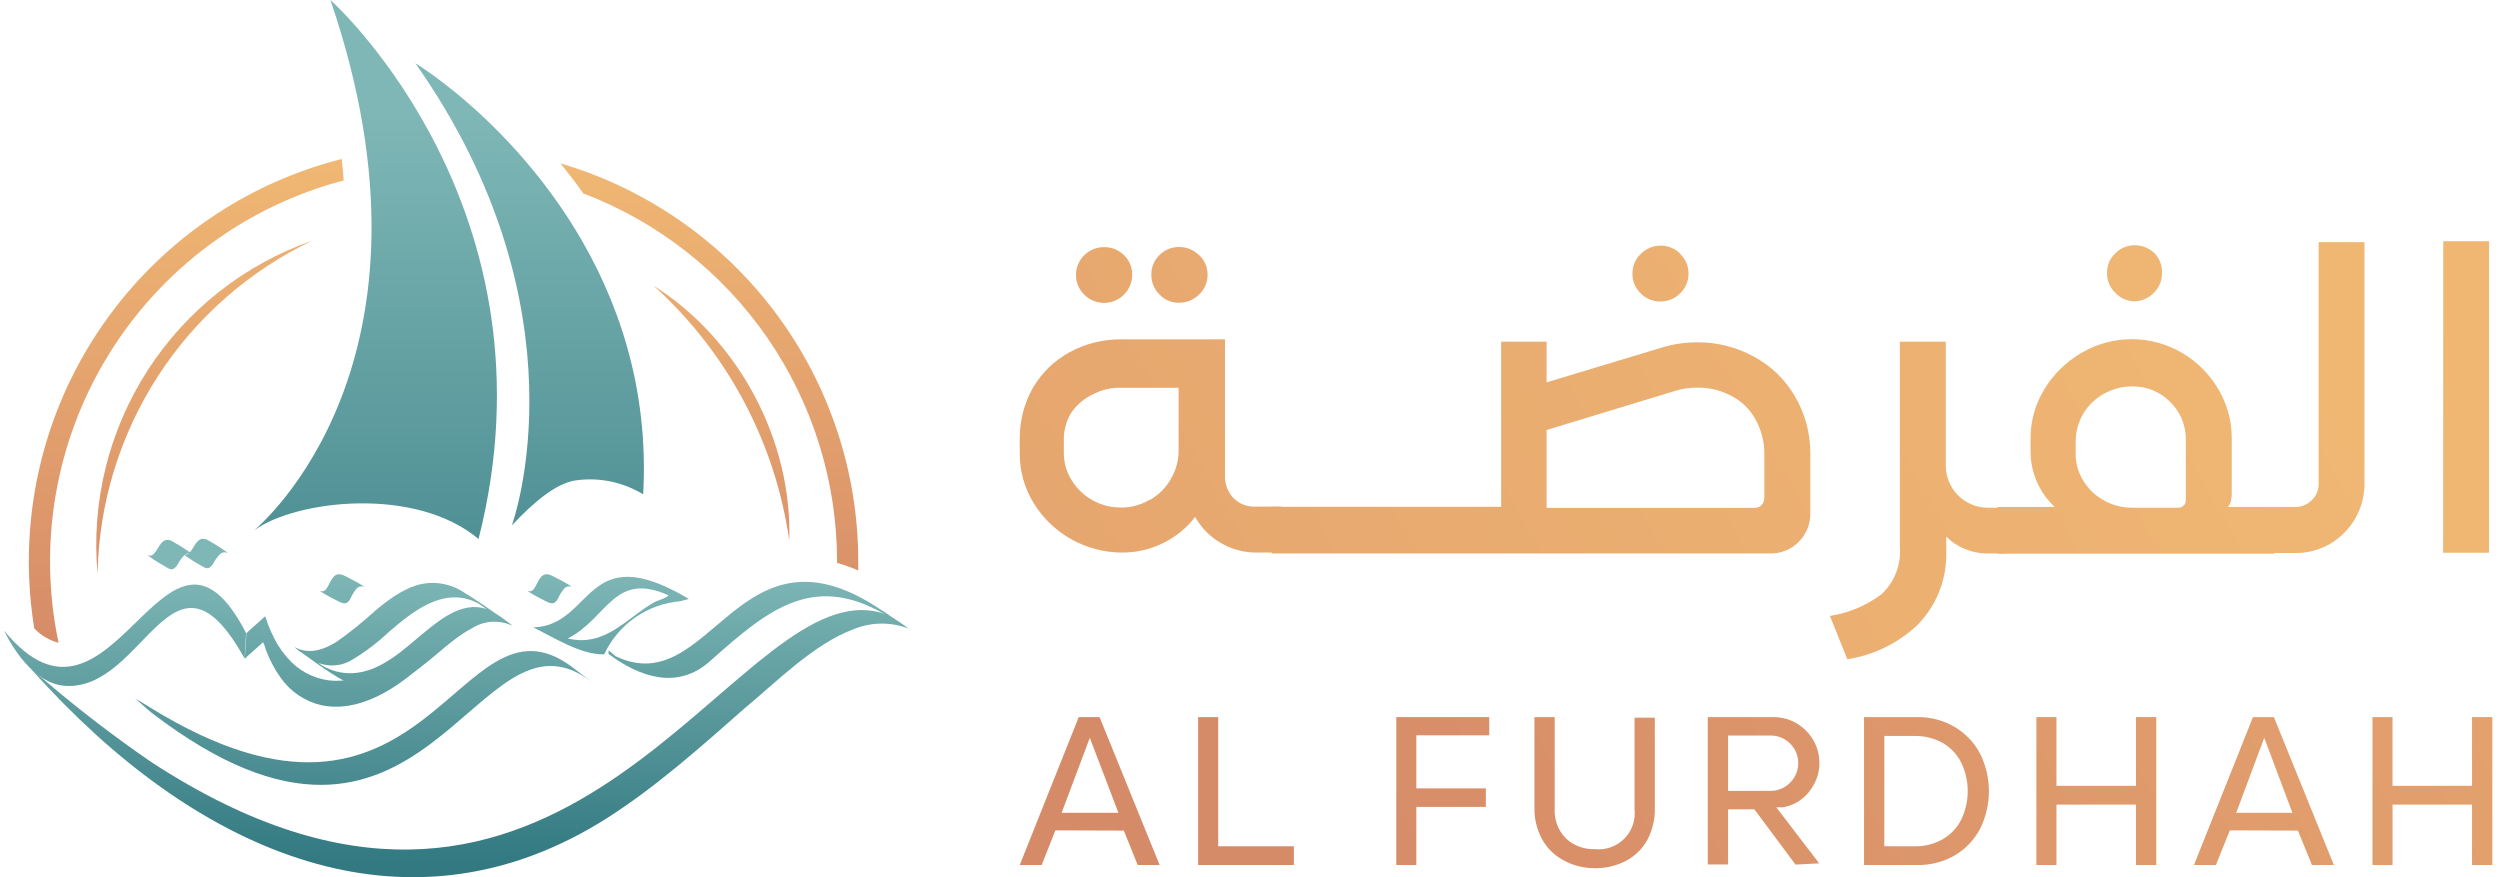 <svg width="228" height="80" viewBox="0 0 228 80" fill="none" xmlns="http://www.w3.org/2000/svg">
<path d="M118.128 46.899C118.511 47.311 134.874 47.794 134.902 48.32C134.931 48.845 118.554 49.385 118.142 49.74C117.769 50.131 117.261 50.365 116.721 50.394H114.605C113.463 50.401 112.339 50.102 111.352 49.527C110.363 48.962 109.548 48.137 108.995 47.141C108.225 48.154 107.227 48.971 106.083 49.527C104.913 50.105 103.624 50.402 102.319 50.394C100.703 50.389 99.115 49.971 97.706 49.181C96.296 48.39 95.112 47.253 94.265 45.877C93.428 44.509 92.99 42.935 93.001 41.331V40.067C92.976 38.41 93.398 36.776 94.222 35.337C95.021 33.979 96.175 32.864 97.561 32.113C99.02 31.322 100.659 30.921 102.319 30.948H111.722V43.362C111.706 43.736 111.765 44.109 111.894 44.46C112.023 44.811 112.221 45.133 112.474 45.408C112.745 45.683 113.071 45.896 113.432 46.033C113.792 46.17 114.178 46.228 114.562 46.203H116.636C116.92 46.206 117.2 46.27 117.457 46.39C117.715 46.51 117.943 46.684 118.128 46.899ZM104.904 45.578C105.694 45.12 106.346 44.458 106.793 43.661C107.259 42.869 107.499 41.966 107.489 41.047V35.366H102.276C101.394 35.332 100.518 35.528 99.734 35.934C98.941 36.297 98.255 36.86 97.745 37.567C97.254 38.339 97.002 39.238 97.021 40.153V41.246C97.008 42.144 97.255 43.027 97.731 43.789C98.198 44.552 98.854 45.183 99.634 45.621C100.425 46.06 101.315 46.29 102.219 46.288C103.144 46.301 104.054 46.055 104.847 45.578H104.904ZM102.503 23.264C102.747 23.494 102.939 23.771 103.069 24.079C103.198 24.388 103.262 24.72 103.256 25.054C103.259 25.392 103.194 25.727 103.065 26.04C102.936 26.352 102.745 26.635 102.503 26.872C102.266 27.11 101.984 27.299 101.673 27.428C101.362 27.557 101.029 27.624 100.692 27.624C100.356 27.624 100.023 27.557 99.712 27.428C99.401 27.299 99.119 27.11 98.881 26.872C98.64 26.635 98.449 26.352 98.32 26.04C98.19 25.727 98.125 25.392 98.129 25.054C98.132 24.72 98.202 24.39 98.333 24.083C98.464 23.776 98.655 23.498 98.893 23.264C99.132 23.031 99.415 22.847 99.724 22.722C100.034 22.598 100.366 22.536 100.699 22.54C101.033 22.535 101.365 22.596 101.674 22.721C101.984 22.845 102.266 23.03 102.503 23.264ZM109.364 23.264C109.606 23.492 109.8 23.767 109.932 24.072C110.064 24.378 110.131 24.707 110.131 25.04C110.135 25.379 110.069 25.716 109.937 26.029C109.805 26.341 109.61 26.624 109.364 26.858C109.123 27.098 108.837 27.287 108.523 27.417C108.208 27.546 107.871 27.612 107.532 27.61C107.197 27.617 106.865 27.553 106.557 27.423C106.249 27.294 105.971 27.101 105.742 26.858C105.502 26.62 105.314 26.337 105.187 26.024C105.06 25.712 104.997 25.377 105.003 25.04C104.997 24.705 105.061 24.373 105.191 24.065C105.32 23.757 105.513 23.479 105.756 23.25C105.989 23.017 106.266 22.833 106.571 22.709C106.876 22.584 107.202 22.522 107.532 22.526C107.872 22.524 108.209 22.589 108.523 22.718C108.838 22.848 109.123 23.038 109.364 23.278V23.264Z" fill="url(#paint0_linear_84_285)"/>
<path d="M165.1 41.374V46.857C165.101 47.331 165.01 47.8 164.83 48.239C164.651 48.677 164.387 49.076 164.053 49.412C163.719 49.748 163.323 50.016 162.886 50.199C162.449 50.382 161.98 50.477 161.506 50.479H115.983V46.218H136.905V31.162H141.052V34.869L151.549 31.701C152.603 31.377 153.699 31.214 154.802 31.218C156.593 31.209 158.357 31.654 159.929 32.511C161.481 33.337 162.774 34.575 163.665 36.09C164.617 37.688 165.113 39.515 165.1 41.374ZM160.043 38.15C159.544 37.272 158.798 36.561 157.898 36.104C156.96 35.601 155.909 35.343 154.844 35.352C154.157 35.343 153.472 35.439 152.813 35.636L141.052 39.215V46.317H160.015C160.133 46.323 160.252 46.303 160.362 46.259C160.473 46.215 160.572 46.148 160.654 46.061C160.825 45.876 160.916 45.632 160.909 45.38V41.402C160.919 40.26 160.62 39.136 160.043 38.15ZM153.239 23.165C153.479 23.394 153.669 23.67 153.798 23.975C153.928 24.28 153.994 24.609 153.992 24.94C153.995 25.276 153.93 25.609 153.801 25.919C153.671 26.229 153.48 26.51 153.239 26.744C153.003 26.985 152.719 27.176 152.407 27.306C152.095 27.435 151.759 27.5 151.421 27.497C151.085 27.5 150.752 27.435 150.442 27.305C150.132 27.176 149.852 26.985 149.617 26.744C149.375 26.509 149.183 26.226 149.056 25.913C148.929 25.6 148.869 25.264 148.879 24.926C148.877 24.593 148.944 24.263 149.076 23.958C149.208 23.652 149.402 23.377 149.646 23.151C149.882 22.913 150.163 22.724 150.473 22.595C150.782 22.466 151.114 22.4 151.45 22.4C151.785 22.4 152.117 22.466 152.427 22.595C152.736 22.724 153.017 22.913 153.254 23.151L153.239 23.165Z" fill="url(#paint1_linear_84_285)"/>
<path d="M184.005 46.899C184.205 47.095 184.362 47.329 184.468 47.588C184.573 47.847 184.623 48.125 184.616 48.405C184.624 48.682 184.573 48.958 184.468 49.215C184.363 49.472 184.205 49.704 184.005 49.896C183.625 50.267 183.116 50.476 182.585 50.479H181.292C180.565 50.481 179.845 50.336 179.176 50.053C178.543 49.803 177.972 49.42 177.5 48.93V50.72C177.463 53.1 176.5 55.373 174.815 57.055C173.056 58.686 170.85 59.754 168.48 60.123L166.889 56.174C168.601 55.911 170.221 55.227 171.605 54.186C172.192 53.634 172.646 52.956 172.934 52.203C173.222 51.45 173.336 50.642 173.267 49.839V31.161H177.457V42.524C177.472 43.524 177.877 44.479 178.585 45.185C179.293 45.891 180.25 46.292 181.25 46.303H182.542C182.814 46.295 183.084 46.344 183.336 46.447C183.588 46.55 183.816 46.704 184.005 46.899Z" fill="url(#paint2_linear_84_285)"/>
<path d="M207.441 50.493H182.173V46.232H187.386C186.689 45.581 186.134 44.793 185.756 43.918C185.377 43.043 185.182 42.1 185.184 41.147V40.053C185.171 38.445 185.609 36.865 186.448 35.493C187.28 34.124 188.442 32.986 189.829 32.184C191.219 31.366 192.803 30.934 194.416 30.934C196.03 30.934 197.614 31.366 199.004 32.184C200.373 32.985 201.513 34.124 202.314 35.493C203.133 36.872 203.556 38.45 203.535 40.053V45.095C203.531 45.346 203.493 45.594 203.422 45.834C203.336 46.075 203.237 46.203 203.138 46.232H207.399L207.441 50.493ZM199.161 46.104C199.283 45.973 199.349 45.8 199.345 45.621V40.124C199.359 39.48 199.239 38.84 198.995 38.243C198.751 37.647 198.386 37.108 197.925 36.658C197.473 36.199 196.933 35.837 196.338 35.593C195.742 35.349 195.103 35.228 194.459 35.238C193.559 35.236 192.674 35.466 191.888 35.905C191.105 36.339 190.448 36.971 189.985 37.738C189.528 38.522 189.293 39.415 189.303 40.323V41.388C189.293 42.264 189.54 43.123 190.013 43.86C190.473 44.613 191.125 45.231 191.902 45.649C192.683 46.085 193.565 46.31 194.459 46.303H198.72C198.804 46.3 198.887 46.28 198.963 46.243C199.039 46.207 199.106 46.154 199.161 46.09V46.104ZM192.911 26.701C192.67 26.467 192.479 26.186 192.35 25.877C192.22 25.567 192.155 25.233 192.158 24.897C192.152 24.563 192.216 24.231 192.345 23.923C192.475 23.615 192.668 23.337 192.911 23.108C193.141 22.871 193.418 22.683 193.723 22.556C194.028 22.43 194.356 22.366 194.686 22.369C195.027 22.366 195.364 22.43 195.679 22.56C195.994 22.689 196.279 22.88 196.519 23.122C196.746 23.361 196.921 23.645 197.033 23.956C197.146 24.266 197.193 24.596 197.172 24.926C197.176 25.263 197.109 25.598 196.977 25.908C196.845 26.218 196.65 26.498 196.405 26.73C196.165 26.971 195.88 27.163 195.565 27.292C195.25 27.421 194.913 27.486 194.573 27.483C193.939 27.447 193.343 27.167 192.911 26.701Z" fill="url(#paint3_linear_84_285)"/>
<path d="M205.566 49.868C205.376 49.683 205.224 49.462 205.119 49.219C205.015 48.975 204.959 48.713 204.956 48.448C204.952 48.169 205.004 47.892 205.109 47.633C205.213 47.374 205.369 47.139 205.566 46.942C205.758 46.719 205.995 46.539 206.262 46.417C206.53 46.294 206.82 46.231 207.115 46.232H209.401C209.667 46.228 209.929 46.173 210.172 46.068C210.416 45.963 210.637 45.811 210.822 45.621C211.029 45.43 211.193 45.197 211.303 44.937C211.414 44.678 211.467 44.397 211.461 44.115V22.085H215.637V44.13C215.642 45.236 215.353 46.325 214.799 47.283C214.254 48.234 213.471 49.028 212.526 49.584C211.572 50.149 210.482 50.444 209.373 50.436H207.115C206.831 50.455 206.547 50.414 206.28 50.316C206.014 50.218 205.77 50.066 205.566 49.868Z" fill="url(#paint4_linear_84_285)"/>
<path d="M222.824 22H227V50.408H222.81L222.824 22Z" fill="url(#paint5_linear_84_285)"/>
<path d="M96.25 75.73L95 78.89H93L98.38 65.4H100.28L105.76 78.89H103.76L102.49 75.75L96.25 75.73ZM99.39 67.29L96.82 74.13H102L99.39 67.29Z" fill="url(#paint6_linear_84_285)"/>
<path d="M118 78.89H109.27V65.4H111.1V77.18H118V78.89Z" fill="url(#paint7_linear_84_285)"/>
<path d="M129.17 71.9H135.51V73.59H129.17V78.89H127.34V65.4H135.82V67.06H129.17V71.9Z" fill="url(#paint8_linear_84_285)"/>
<path d="M142.58 78.45C141.761 78.016 141.087 77.352 140.64 76.54C140.162 75.66 139.921 74.671 139.94 73.67V65.4H141.79V73.77C141.763 74.26 141.838 74.75 142.01 75.21C142.182 75.669 142.448 76.088 142.79 76.44C143.141 76.775 143.555 77.035 144.009 77.207C144.462 77.379 144.945 77.458 145.43 77.44C145.92 77.495 146.416 77.44 146.881 77.278C147.346 77.116 147.769 76.851 148.119 76.504C148.468 76.156 148.735 75.735 148.9 75.27C149.064 74.806 149.123 74.31 149.07 73.82V65.45H150.92V73.72C150.941 74.719 150.707 75.707 150.24 76.59C149.797 77.402 149.126 78.066 148.31 78.5C147.422 78.964 146.432 79.198 145.43 79.18C144.433 79.185 143.452 78.933 142.58 78.45Z" fill="url(#paint9_linear_84_285)"/>
<path d="M157.6 78.84H155.75V65.4H161.75C162.484 65.397 163.206 65.591 163.84 65.96C164.468 66.329 164.992 66.852 165.36 67.48C165.736 68.116 165.933 68.841 165.93 69.58C165.934 70.231 165.78 70.873 165.48 71.45C165.197 72.019 164.787 72.516 164.28 72.9C163.781 73.284 163.192 73.535 162.57 73.63H162L165.91 78.74L163.75 78.85L160 73.81H157.6V78.84ZM162.75 71.78C163.126 71.555 163.439 71.239 163.66 70.86C163.889 70.473 164.006 70.03 164 69.58C164.003 69.14 163.886 68.708 163.66 68.33C163.442 67.952 163.128 67.638 162.75 67.42C162.369 67.194 161.933 67.076 161.49 67.08H157.6V72.13H161.49C161.934 72.13 162.37 72.009 162.75 71.78Z" fill="url(#paint10_linear_84_285)"/>
<path d="M178.24 66.28C179.22 66.855 180.023 67.689 180.56 68.69C181.106 69.765 181.39 70.954 181.39 72.16C181.39 73.366 181.106 74.555 180.56 75.63C180.023 76.629 179.22 77.459 178.24 78.03C177.201 78.618 176.023 78.915 174.83 78.89H170V65.4H174.82C176.019 65.375 177.202 65.68 178.24 66.28ZM177.17 76.54C177.893 76.122 178.48 75.504 178.86 74.76C179.253 73.946 179.457 73.054 179.457 72.15C179.457 71.246 179.253 70.354 178.86 69.54C178.48 68.793 177.894 68.172 177.17 67.75C176.39 67.32 175.511 67.103 174.62 67.12H171.85V77.18H174.62C175.512 77.198 176.392 76.977 177.17 76.54Z" fill="url(#paint11_linear_84_285)"/>
<path d="M196.65 78.89H194.8V73.38H187.55V78.89H185.72V65.4H187.55V71.67H194.8V65.4H196.65V78.89Z" fill="url(#paint12_linear_84_285)"/>
<path d="M203.36 75.73L202.09 78.89H200.09L205.47 65.4H207.38L212.85 78.89H210.85L209.57 75.75L203.36 75.73ZM206.5 67.29L203.94 74.13H209.07L206.5 67.29Z" fill="url(#paint13_linear_84_285)"/>
<path d="M227.3 78.89H225.45V73.38H218.2V78.89H216.37V65.4H218.2V71.67H225.45V65.4H227.3V78.89Z" fill="url(#paint14_linear_84_285)"/>
<path d="M51.114 14.899C51.804 15.746 52.504 16.66 53.208 17.642C60.009 20.235 65.863 24.831 69.993 30.824C74.124 36.817 76.338 43.923 76.341 51.202V51.341C77.001 51.522 77.647 51.752 78.274 52.026C78.274 51.753 78.274 51.48 78.274 51.202C78.273 43.029 75.627 35.077 70.731 28.533C65.836 21.989 58.953 17.206 51.114 14.899ZM2.632 51.178C2.631 53.23 2.795 55.279 3.123 57.305C3.724 57.945 4.494 58.403 5.343 58.625C3.433 49.602 5.068 40.19 9.909 32.339C14.749 24.489 22.425 18.801 31.345 16.456C31.298 15.816 31.238 15.163 31.164 14.5C23.006 16.569 15.771 21.299 10.603 27.942C5.435 34.586 2.631 42.762 2.632 51.178Z" fill="url(#paint15_linear_84_285)"/>
<path d="M8.897 52.346C8.307 45.816 9.916 39.276 13.469 33.767C17.023 28.257 22.317 24.093 28.509 21.938C22.735 24.68 17.84 28.979 14.376 34.351C10.911 39.723 9.014 45.955 8.897 52.346Z" fill="url(#paint16_linear_84_285)"/>
<path d="M59.603 26.053C67.346 30.932 72.268 40.145 71.981 49.292C70.701 40.336 66.321 32.112 59.603 26.053Z" fill="url(#paint17_linear_84_285)"/>
<path d="M55.103 59.677C55.731 58.328 56.705 57.168 57.926 56.317C59.147 55.466 60.571 54.953 62.054 54.83L62.819 54.621C53.287 48.945 54.186 57.04 48.634 57.221C50.516 58.139 52.972 59.728 55.103 59.677ZM51.781 58.227C55.428 56.373 55.979 52.054 60.97 54.292C60.817 54.515 60.182 54.696 59.728 54.89C57.203 56.285 55.233 59.065 51.781 58.227Z" fill="url(#paint18_linear_84_285)"/>
<path d="M44.793 55.72C42.517 54.612 40.372 56.299 38.68 57.689C36.794 59.242 34.718 61.29 32.123 61.396C31.373 61.423 30.627 61.281 29.941 60.979C29.774 60.905 29.607 60.826 29.445 60.738C29.445 60.738 29.269 60.641 29.357 60.687H29.324C29.412 60.737 29.497 60.791 29.579 60.85C29.537 60.822 30.043 61.179 29.829 61.016L29.69 60.914L28.152 59.835L28.791 60.354C29.318 60.603 29.899 60.717 30.481 60.684C31.063 60.652 31.627 60.475 32.123 60.168C33.341 59.437 34.475 58.574 35.506 57.596C37.614 55.798 40.288 53.602 43.222 54.844C43.408 54.922 43.589 55.012 43.764 55.113L43.713 55.085C43.986 55.252 43.792 55.122 43.124 54.7L43.217 54.761L44.074 55.344L45.668 56.424C45.985 56.657 46.321 56.862 46.674 57.036C46.386 56.773 46.076 56.536 45.747 56.327C44.63 55.567 43.532 54.765 42.378 54.07C41.743 53.636 41.02 53.349 40.26 53.228C39.5 53.108 38.723 53.158 37.985 53.375C36.558 53.838 35.33 54.765 34.195 55.72C33.103 56.718 31.95 57.647 30.742 58.5C29.584 59.246 28.226 59.714 26.928 59.047C26.785 58.973 27.058 59.195 26.998 59.149C27.179 59.297 27.373 59.432 27.568 59.566C28.648 60.321 29.704 61.123 30.844 61.795C31.508 62.208 32.239 62.499 33.004 62.657C34.275 62.843 35.572 62.593 36.683 61.948C39.032 60.692 40.742 58.514 43.092 57.267C43.62 56.941 44.22 56.749 44.84 56.708C45.459 56.667 46.079 56.778 46.646 57.031C46.785 57.096 46.521 56.883 46.572 56.925C46.391 56.776 46.197 56.642 46.007 56.508C45.623 56.214 45.217 55.951 44.793 55.72Z" fill="url(#paint19_linear_84_285)"/>
<path d="M31.206 54.978C31.279 55.014 31.36 55.03 31.442 55.024C31.523 55.019 31.602 54.992 31.669 54.946C31.796 54.85 31.898 54.724 31.966 54.58C32.111 54.243 32.306 53.931 32.545 53.653C32.614 53.586 32.697 53.535 32.789 53.504C32.88 53.474 32.977 53.465 33.073 53.477H33.027L33.152 53.505C33.286 53.542 33.041 53.389 33.069 53.407C32.874 53.278 32.665 53.166 32.461 53.05C32.258 52.935 31.928 52.763 31.66 52.629C31.502 52.539 31.336 52.464 31.164 52.406C30.283 52.17 30.149 53.245 29.727 53.746C29.68 53.809 29.617 53.86 29.545 53.892C29.473 53.925 29.394 53.938 29.315 53.931H29.357L29.232 53.899C29.088 53.843 29.375 54.033 29.315 53.991C29.51 54.121 29.718 54.237 29.922 54.348C30.126 54.459 30.455 54.64 30.724 54.77C30.884 54.857 31.049 54.933 31.22 54.997L31.206 54.978Z" fill="url(#paint20_linear_84_285)"/>
<path d="M50.14 54.978C50.214 55.011 50.295 55.026 50.376 55.02C50.457 55.015 50.535 54.989 50.604 54.946C50.728 54.848 50.828 54.723 50.896 54.58C51.041 54.243 51.236 53.931 51.475 53.653C51.544 53.586 51.627 53.535 51.719 53.504C51.81 53.474 51.908 53.465 52.003 53.477H51.957L52.082 53.505C52.216 53.542 51.971 53.389 51.999 53.407C51.804 53.278 51.595 53.166 51.392 53.05C51.188 52.935 50.859 52.763 50.59 52.629C50.432 52.539 50.266 52.464 50.094 52.406C49.218 52.17 49.079 53.245 48.657 53.746C48.61 53.809 48.548 53.86 48.475 53.892C48.403 53.925 48.324 53.938 48.245 53.931H48.287L48.166 53.899C48.018 53.843 48.305 54.033 48.25 53.991C48.44 54.121 48.653 54.237 48.857 54.348C49.061 54.459 49.385 54.64 49.658 54.77C49.817 54.857 49.981 54.932 50.15 54.997L50.14 54.978Z" fill="url(#paint21_linear_84_285)"/>
<path d="M18.652 51.762C18.723 51.8 18.803 51.82 18.884 51.82C18.965 51.82 19.044 51.8 19.115 51.762C19.246 51.673 19.355 51.556 19.435 51.419C19.605 51.089 19.823 50.785 20.084 50.52C20.158 50.459 20.244 50.414 20.337 50.39C20.43 50.366 20.527 50.363 20.622 50.381H20.58L20.7 50.418C20.83 50.465 20.598 50.293 20.626 50.316C20.441 50.173 20.241 50.043 20.047 49.913C19.852 49.783 19.537 49.584 19.278 49.45C19.131 49.35 18.976 49.264 18.814 49.19C17.952 48.889 17.739 49.95 17.276 50.414C17.224 50.474 17.158 50.521 17.083 50.548C17.009 50.576 16.928 50.584 16.849 50.571H16.896C16.854 50.562 16.814 50.548 16.775 50.529C16.632 50.465 16.9 50.673 16.849 50.632C17.03 50.775 17.234 50.905 17.429 51.035C17.623 51.164 17.934 51.364 18.193 51.498C18.343 51.593 18.497 51.68 18.657 51.758L18.652 51.762Z" fill="url(#paint22_linear_84_285)"/>
<path d="M15.394 51.86C15.466 51.898 15.545 51.918 15.626 51.918C15.707 51.918 15.786 51.898 15.858 51.86C15.989 51.771 16.099 51.654 16.177 51.517C16.347 51.186 16.566 50.883 16.826 50.618C16.901 50.557 16.988 50.513 17.082 50.49C17.176 50.466 17.274 50.464 17.368 50.483H17.322L17.442 50.516C17.577 50.562 17.341 50.395 17.368 50.414C17.183 50.27 16.984 50.14 16.789 50.015C16.595 49.89 16.284 49.686 16.024 49.552C15.879 49.449 15.723 49.361 15.561 49.288C14.704 48.991 14.486 50.052 14.027 50.516C13.976 50.576 13.909 50.623 13.835 50.65C13.76 50.678 13.68 50.686 13.601 50.673H13.643C13.601 50.664 13.56 50.65 13.522 50.632C13.378 50.567 13.652 50.775 13.596 50.733C13.782 50.877 13.981 51.007 14.175 51.132C14.37 51.257 14.685 51.461 14.945 51.596C15.094 51.692 15.249 51.78 15.408 51.86H15.394Z" fill="url(#paint23_linear_84_285)"/>
<path d="M80.373 55.636C67.286 46.767 64.872 64.019 56.146 59.849L55.502 59.311V59.617H55.465C58.31 61.739 61.804 63 64.83 60.229C70.178 55.469 74.372 52.017 81.299 56.387C82.574 57.189 80.748 55.812 80.373 55.636Z" fill="url(#paint24_linear_84_285)"/>
<path d="M82.838 57.319C81.2 56.692 79.382 56.727 77.768 57.416C74.186 58.76 70.711 62.282 67.94 64.571C63.94 68.088 59.844 71.763 55.335 74.627C37.809 85.748 19.287 78.542 4.435 62.754C3.86 62.147 3.29 61.522 2.729 60.901L3.582 61.628L4.245 62.189C7.315 64.803 10.52 67.254 13.847 69.534C50.094 93.135 65.141 56.758 78.005 55.664C78.861 55.588 79.724 55.683 80.544 55.942C80.706 55.993 80.873 56.053 81.035 56.118L81.272 56.253C81.817 56.573 82.34 56.929 82.838 57.319Z" fill="url(#paint25_linear_84_285)"/>
<path d="M53.959 62.194C43.277 53.931 39.102 84.372 13.847 65.02C13.425 64.696 12.373 63.718 12.373 63.718L13.731 64.548C39.199 80.239 41.628 53.092 52.105 60.776L53.959 62.194Z" fill="url(#paint26_linear_84_285)"/>
<path d="M22.327 60.062C22.392 60.062 22.484 59.918 22.535 59.872L23.235 59.251L23.87 58.681C23.87 58.681 23.981 58.56 23.995 58.565C24.105 58.788 24.19 59.023 24.25 59.265C24.58 60.162 25.029 61.012 25.584 61.79C26.466 63.06 27.787 63.958 29.292 64.311C32.772 65.048 36.243 62.745 38.666 60.497C39.07 60.127 39.454 59.737 39.834 59.339C39.877 59.23 39.899 59.113 39.899 58.996C39.936 58.723 39.959 58.444 39.978 58.166C39.996 57.888 40.015 57.615 40.02 57.337C40.013 57.221 40.013 57.105 40.02 56.989C38.627 58.516 37 59.811 35.2 60.826C33.779 61.657 32.161 62.093 30.515 62.092C29.032 62.034 27.625 61.422 26.572 60.377C25.951 59.754 25.43 59.038 25.028 58.255C24.797 57.803 24.591 57.339 24.412 56.864C24.353 56.639 24.275 56.419 24.18 56.206C24.153 56.206 24.064 56.308 24.051 56.322L22.702 57.527C22.656 57.569 22.572 57.684 22.512 57.698C22.452 57.712 22.484 57.731 22.475 57.731L22.327 60.062Z" fill="url(#paint27_linear_84_285)"/>
<path d="M22.447 57.745L22.308 60.062C15.737 48.208 13.226 62.995 5.964 62.55C2.53 62.342 0.38 57.518 0.38 57.518C10.329 69.645 15.056 43.37 22.447 57.745Z" fill="url(#paint28_linear_84_285)"/>
<path d="M43.643 49.158C37.842 44.288 26.924 45.631 23.184 48.365C23.759 47.865 41.396 32.934 30.135 0C30.566 0.375 51.243 19.227 43.643 49.158Z" fill="url(#paint29_linear_84_285)"/>
<path d="M58.658 45.084C56.807 43.955 54.621 43.506 52.476 43.815C50.678 44.097 48.667 45.807 46.683 47.911C46.785 47.638 53.718 28.258 37.879 5.765C38.893 6.41 39.872 7.109 40.812 7.859C47.031 12.706 59.751 25.492 58.658 45.084Z" fill="url(#paint30_linear_84_285)"/>
<defs>
<linearGradient id="paint0_linear_84_285" x1="190.681" y1="-6.649" x2="-58.511" y2="136.639" gradientUnits="userSpaceOnUse">
<stop stop-color="#F0B773"/>
<stop offset="1" stop-color="#D68B68"/>
</linearGradient>
<linearGradient id="paint1_linear_84_285" x1="200.836" y1="11.021" x2="-48.355" y2="154.309" gradientUnits="userSpaceOnUse">
<stop stop-color="#F0B773"/>
<stop offset="1" stop-color="#D68B68"/>
</linearGradient>
<linearGradient id="paint2_linear_84_285" x1="208.535" y1="24.429" x2="-40.643" y2="167.717" gradientUnits="userSpaceOnUse">
<stop stop-color="#F0B773"/>
<stop offset="1" stop-color="#D68B68"/>
</linearGradient>
<linearGradient id="paint3_linear_84_285" x1="211.774" y1="30.053" x2="-37.404" y2="173.342" gradientUnits="userSpaceOnUse">
<stop stop-color="#F0B773"/>
<stop offset="1" stop-color="#D68B68"/>
</linearGradient>
<linearGradient id="paint4_linear_84_285" x1="214.359" y1="34.528" x2="-34.834" y2="177.816" gradientUnits="userSpaceOnUse">
<stop stop-color="#F0B773"/>
<stop offset="1" stop-color="#D68B68"/>
</linearGradient>
<linearGradient id="paint5_linear_84_285" x1="217.725" y1="40.38" x2="-31.468" y2="183.669" gradientUnits="userSpaceOnUse">
<stop stop-color="#F0B773"/>
<stop offset="1" stop-color="#D68B68"/>
</linearGradient>
<linearGradient id="paint6_linear_84_285" x1="286.35" y1="-33.82" x2="110.92" y2="67.06" gradientUnits="userSpaceOnUse">
<stop stop-color="#F0B773"/>
<stop offset="1" stop-color="#D68B68"/>
</linearGradient>
<linearGradient id="paint7_linear_84_285" x1="289.22" y1="-28.83" x2="113.79" y2="72.05" gradientUnits="userSpaceOnUse">
<stop stop-color="#F0B773"/>
<stop offset="1" stop-color="#D68B68"/>
</linearGradient>
<linearGradient id="paint8_linear_84_285" x1="292.86" y1="-22.5" x2="117.42" y2="78.38" gradientUnits="userSpaceOnUse">
<stop stop-color="#F0B773"/>
<stop offset="1" stop-color="#D68B68"/>
</linearGradient>
<linearGradient id="paint9_linear_84_285" x1="296.71" y1="-15.81" x2="121.27" y2="85.071" gradientUnits="userSpaceOnUse">
<stop stop-color="#F0B773"/>
<stop offset="1" stop-color="#D68B68"/>
</linearGradient>
<linearGradient id="paint10_linear_84_285" x1="300.93" y1="-8.47" x2="125.49" y2="92.41" gradientUnits="userSpaceOnUse">
<stop stop-color="#F0B773"/>
<stop offset="1" stop-color="#D68B68"/>
</linearGradient>
<linearGradient id="paint11_linear_84_285" x1="304.07" y1="-3.01" x2="128.63" y2="97.87" gradientUnits="userSpaceOnUse">
<stop stop-color="#F0B773"/>
<stop offset="1" stop-color="#D68B68"/>
</linearGradient>
<linearGradient id="paint12_linear_84_285" x1="308.5" y1="4.69" x2="133.06" y2="105.57" gradientUnits="userSpaceOnUse">
<stop stop-color="#F0B773"/>
<stop offset="1" stop-color="#D68B68"/>
</linearGradient>
<linearGradient id="paint13_linear_84_285" x1="312.97" y1="12.47" x2="137.53" y2="113.35" gradientUnits="userSpaceOnUse">
<stop stop-color="#F0B773"/>
<stop offset="1" stop-color="#D68B68"/>
</linearGradient>
<linearGradient id="paint14_linear_84_285" x1="316.11" y1="17.94" x2="140.68" y2="118.82" gradientUnits="userSpaceOnUse">
<stop stop-color="#F0B773"/>
<stop offset="1" stop-color="#D68B68"/>
</linearGradient>
<linearGradient id="paint15_linear_84_285" x1="40.455" y1="14.912" x2="40.455" y2="59.084" gradientUnits="userSpaceOnUse">
<stop stop-color="#F0B773"/>
<stop offset="1" stop-color="#D68B68"/>
</linearGradient>
<linearGradient id="paint16_linear_84_285" x1="18.634" y1="14.912" x2="18.634" y2="59.084" gradientUnits="userSpaceOnUse">
<stop stop-color="#F0B773"/>
<stop offset="1" stop-color="#D68B68"/>
</linearGradient>
<linearGradient id="paint17_linear_84_285" x1="65.799" y1="14.912" x2="65.799" y2="59.084" gradientUnits="userSpaceOnUse">
<stop stop-color="#F0B773"/>
<stop offset="1" stop-color="#D68B68"/>
</linearGradient>
<linearGradient id="paint18_linear_84_285" x1="55.724" y1="51.975" x2="55.724" y2="78.612" gradientUnits="userSpaceOnUse">
<stop stop-color="#7FB7B6"/>
<stop offset="1" stop-color="#327981"/>
</linearGradient>
<linearGradient id="paint19_linear_84_285" x1="36.794" y1="51.975" x2="36.794" y2="78.612" gradientUnits="userSpaceOnUse">
<stop stop-color="#7FB7B6"/>
<stop offset="1" stop-color="#327981"/>
</linearGradient>
<linearGradient id="paint20_linear_84_285" x1="31.178" y1="51.975" x2="31.178" y2="78.612" gradientUnits="userSpaceOnUse">
<stop stop-color="#7FB7B6"/>
<stop offset="1" stop-color="#327981"/>
</linearGradient>
<linearGradient id="paint21_linear_84_285" x1="50.112" y1="51.975" x2="50.112" y2="78.612" gradientUnits="userSpaceOnUse">
<stop stop-color="#7FB7B6"/>
<stop offset="1" stop-color="#327981"/>
</linearGradient>
<linearGradient id="paint22_linear_84_285" x1="18.721" y1="51.975" x2="18.721" y2="78.612" gradientUnits="userSpaceOnUse">
<stop stop-color="#7FB7B6"/>
<stop offset="1" stop-color="#327981"/>
</linearGradient>
<linearGradient id="paint23_linear_84_285" x1="15.468" y1="51.975" x2="15.468" y2="78.612" gradientUnits="userSpaceOnUse">
<stop stop-color="#7FB7B6"/>
<stop offset="1" stop-color="#327981"/>
</linearGradient>
<linearGradient id="paint24_linear_84_285" x1="68.602" y1="51.975" x2="68.602" y2="78.612" gradientUnits="userSpaceOnUse">
<stop stop-color="#7FB7B6"/>
<stop offset="1" stop-color="#327981"/>
</linearGradient>
<linearGradient id="paint25_linear_84_285" x1="42.781" y1="51.975" x2="42.781" y2="78.612" gradientUnits="userSpaceOnUse">
<stop stop-color="#7FB7B6"/>
<stop offset="1" stop-color="#327981"/>
</linearGradient>
<linearGradient id="paint26_linear_84_285" x1="33.17" y1="51.975" x2="33.17" y2="78.612" gradientUnits="userSpaceOnUse">
<stop stop-color="#7FB7B6"/>
<stop offset="1" stop-color="#327981"/>
</linearGradient>
<linearGradient id="paint27_linear_84_285" x1="31.178" y1="51.975" x2="31.178" y2="78.612" gradientUnits="userSpaceOnUse">
<stop stop-color="#7FB7B6"/>
<stop offset="1" stop-color="#327981"/>
</linearGradient>
<linearGradient id="paint28_linear_84_285" x1="11.432" y1="51.975" x2="11.432" y2="78.612" gradientUnits="userSpaceOnUse">
<stop stop-color="#7FB7B6"/>
<stop offset="1" stop-color="#327981"/>
</linearGradient>
<linearGradient id="paint29_linear_84_285" x1="34.25" y1="10.32" x2="34.25" y2="72.532" gradientUnits="userSpaceOnUse">
<stop stop-color="#7FB7B6"/>
<stop offset="1" stop-color="#327981"/>
</linearGradient>
<linearGradient id="paint30_linear_84_285" x1="48.31" y1="10.32" x2="48.31" y2="72.532" gradientUnits="userSpaceOnUse">
<stop stop-color="#7FB7B6"/>
<stop offset="1" stop-color="#327981"/>
</linearGradient>
</defs>
</svg>
